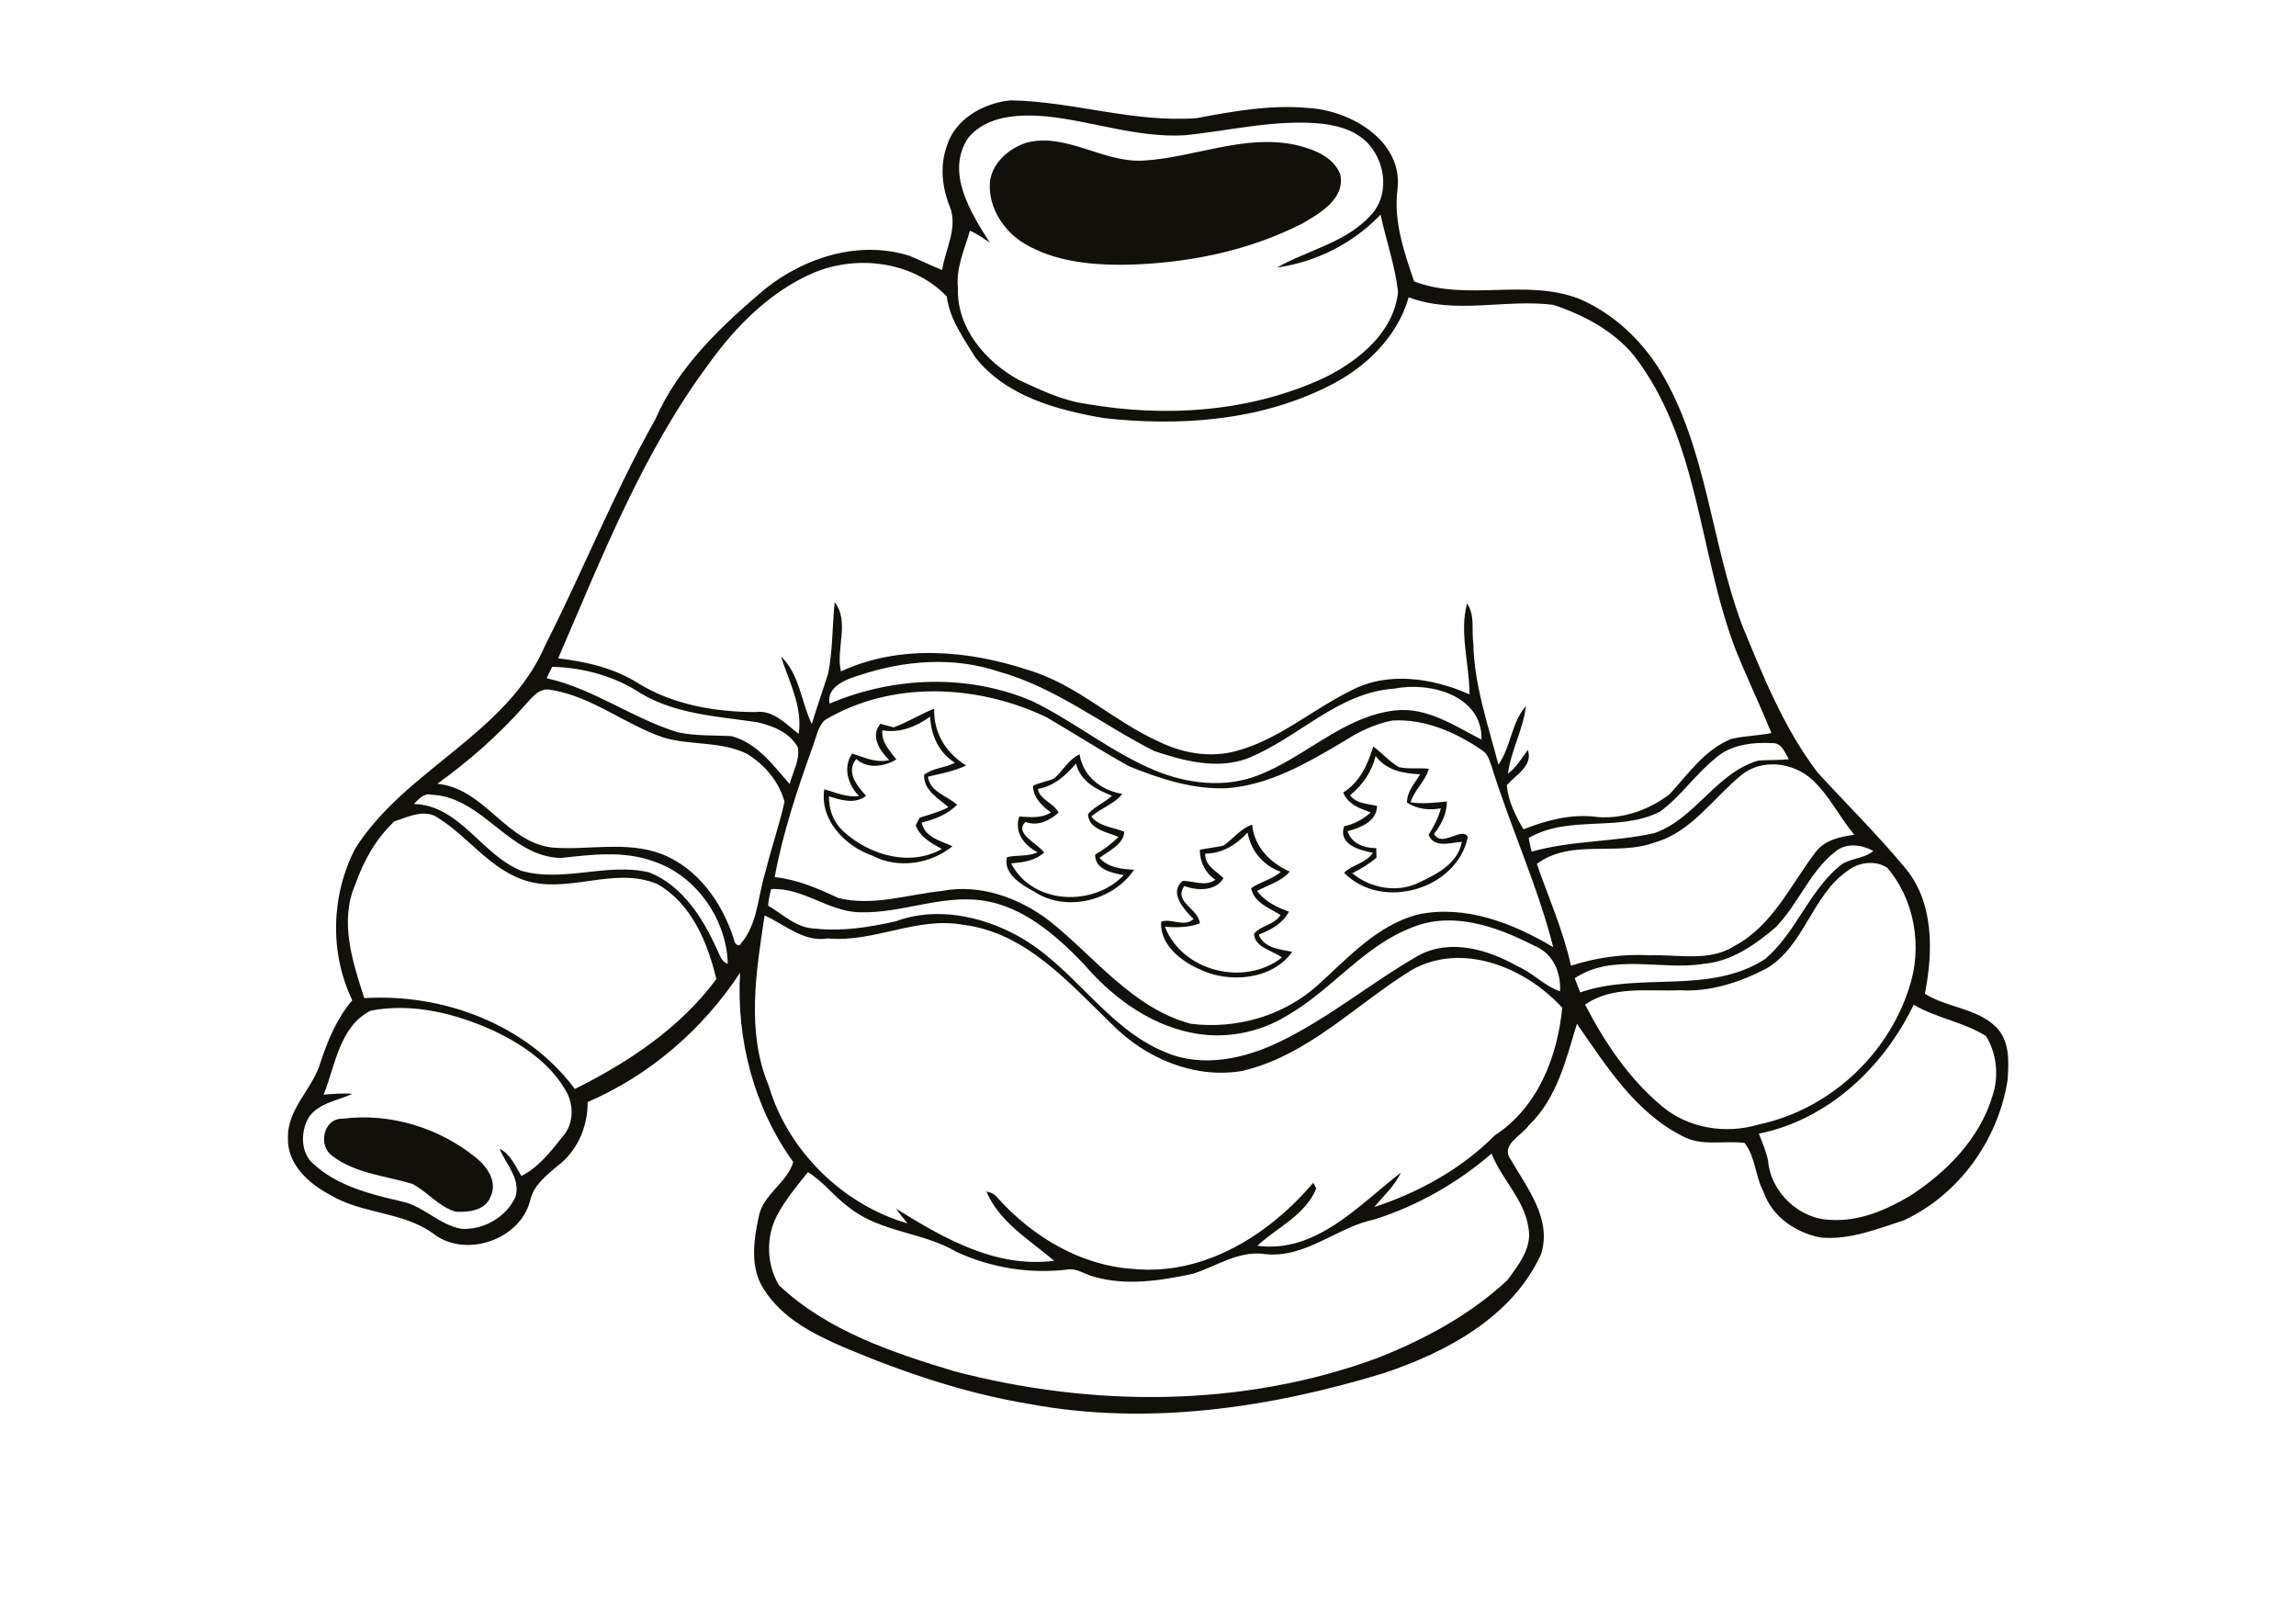 <?xml version="1.0" encoding="utf-8"?>
<!-- Generator: Adobe Illustrator 21.0.2, SVG Export Plug-In . SVG Version: 6.00 Build 0)  -->
<svg version="1.2" baseProfile="tiny" id="Layer_1" xmlns="http://www.w3.org/2000/svg" xmlns:xlink="http://www.w3.org/1999/xlink"
	 x="0px" y="0px" viewBox="0 0 842 595" overflow="scroll" xml:space="preserve">
<path fill="#12100B" d="M125.7,410.2c17.5-2.2,35.6,3.4,49.1,14.5c4,3.3,7.7,8.8,5.1,14.1c-1.9,5.1-8.1,5.8-12.8,5.5
	c-6.2-1.8-10.3-7.3-15.9-10.2c-9.9-3-21-3.8-29.4-10.3C116.5,420,118.6,410,125.7,410.2 M442,313c-0.3,4.3,4,6.4,6.7,9
	c-2.9,4.9-9.7,4.6-14.4,2.9c-4.1,6,5.4,8.3,5.7,13.7c-4.1,1.5-8.5,1.6-12.8,1.2c6.3,16.4,29.2,22.1,42.9,11.3
	c-3.3-2.6-10-3.6-10.2-8.7c2.4-3.1,7.5-3.2,9.7-6.9c-4.2-2.6-9.6-4.4-10.8-9.8c3.4-2.4,7.7-3.2,10.9-6c-6.5-2.4-10.9-7.6-12.2-14.4
	C453.5,309.7,448.2,313,442,313 M448.6,310.1c3.6-2.4,6.3-6.3,10.6-7.7c0.8,8.2,6.6,14,13.8,17.2c-3.1,3.6-7.9,4.9-12,7.1
	c2.9,3.9,7.3,6,11.7,7.6c-2.3,4.3-6.6,6.7-11.1,8.4c2,5,7.7,5.4,12.3,6.3c-7.2,10.3-23.2,11.7-34,6.4c-6.9-3-14.6-9.1-14.1-17.4
	c3.7-1.5,8.4,2.2,11.9-1c-3.4-3.4-9.3-9.8-3.9-14c4,0,8.1,2.2,11.9-0.4c-3.7-2.5-5.7-6.5-5.7-11C442.9,311,445.8,310.7,448.6,310.1
	 M380.6,289.3c0.9,4.2,5.8,5,7.6,8.7c-3.3,2.9-7.6,5.1-12.1,3.4c-4.4,4.2,4.4,7.8,6.8,11.2c-3.3,3.1-7.8,3.6-12.1,4
	c7.9,15.2,30.1,16,41.3,4.3c-4.3-0.8-10.5-2-10.5-7.5c3.1-1.8,6-4,8.6-6.5c-4.1-1.8-11-2.7-11.2-8.4c2.4-2.8,6.1-4.2,8.8-6.7
	c-5.8-2.3-11.6-5.3-13.2-11.8C390.9,284.3,386.5,288.3,380.6,289.3 M386.5,285.5c3.3-2.8,5.3-7,9.4-8.9c1.3,8.1,8,13.3,15.7,14.5
	c-3,3.8-7.9,5.2-11.4,8.3c3,3.8,8.2,3.9,12.1,5.6c-0.3,4.8-5.8,7-9.1,9.6c3.4,3.6,8.1,4.1,12.7,4.3c-7.6,11.4-25,15.8-36.7,8
	c-4.5-2.4-11.5-6.6-9.9-12.6c3.7-0.9,7.7-0.1,11.2-1.8c-4.9-2.5-8.7-7.4-6.7-13.1c3.9,0.2,8.1,0.8,11.6-1.5
	c-3.3-2.4-6.4-5.3-6.6-9.7C381.1,286.9,384,286.6,386.5,285.5 M495.1,291.6c2.3,3.1,6.4,3.1,9.9,3.9c-0.1,5.8-6.1,8-10.8,9.3
	c1.5,4.6,6.1,6.2,10.5,6.2c0,1.2,0.1,2.3,0.1,3.5c-2.7,2.3-5.7,4.1-8.9,5.7c6.9,5.7,17.1,7.4,25.1,3.1c6.4-3,13.7-6.9,15.1-14.6
	c-4,0.2-10.2,2.5-12.2-2.6c1.9-3,3.6-6.2,4.5-9.7c-4.3,0.8-8.7,0.3-12.4-2.1c-0.1-4.1,2.9-7.1,4.8-10.4c-6.1-0.2-12.6-1.5-16.3-6.7
	C503.1,282.9,499.7,287.9,495.1,291.6 M492.6,290.6c6.1-3.8,9-10.3,11-16.9c3.2,2.4,5.9,5.5,9.4,7.6c3.6,0.8,7.3,0.2,11,0.6
	c-1.3,4.6-5.3,7.7-6.7,12.3c4.4,0.7,8.9,0.1,13.3-0.3c0,4.5-2,8.4-4.7,11.9c2.9,5.2,10.3-2.9,12.4,1.1c-4,19.3-31.6,27.3-45.4,13.1
	c3.2-3,8-3.5,10.6-7.3c-4.8-0.9-12.8-3-10.6-9.7c3.7-0.8,7-2.6,9.8-5.1C498.7,296.5,494.3,294.9,492.6,290.6 M323.6,267.8
	c-0.5,4.4,2.8,7.5,5.1,10.7c-4.5,2.6-10.5,3.6-14.7-0.2c-3.9,4.9,0.3,9.8,3.6,13.5c-3.9,3.2-9.3,1.6-13.6,0.2
	c-0.1,5,1.8,9.9,5.7,13.2c9.4,8.4,24.1,12.7,35.7,6.1c-3.8-2.1-8-4.3-9.6-8.7c0.4-0.7,1.1-2.1,1.5-2.8c3.6-1.1,7.2-2.1,10.5-3.8
	c-3.6-3.3-9.2-6.2-8.9-11.9c3.1-2.5,7.7-2.5,11.3-4.4c-5.9-3.7-8.8-10.1-9.1-16.9C335.9,266.5,329.9,268.9,323.6,267.8 M327.7,266.7
	c5.2-1.8,9.8-4.9,14.9-6.8c-0.3,8.8,4.3,16.2,11.7,20.8c-4.4,2.1-9.3,3-14,4.1c0.8,5.7,7,6.9,10.7,10.3c-3.5,3.5-8.2,5.4-13,6.5
	c1.1,5.5,7,6.7,11.3,8.7c-8.1,6.6-20.1,8.4-29.5,3.4c-9.9-3.4-19.3-13.2-17.5-24.3c4.2,1.2,8.3,3.1,12.7,2.5c-4-4.2-6-10.4-2.5-15.6
	c4.5,1.4,8.7,3.6,13.6,2.4c-3.4-3.3-7.1-8.9-3.2-13.3C324.6,265.9,326.2,266.3,327.7,266.7 M376.5,52.3c14.5-3.7,27.9,7.3,42.5,6.6
	c18.7-1,37.1-9.8,56-5.8c6.4,1.5,13.9,4.2,16.5,10.8c1.9,8.9-7.3,14.2-13.8,18c-20.5,10.5-43.6,14.9-66.4,15.2
	c-12.2,0-24.8-1.4-35.5-7.7c-7.7-4.6-13.3-13.1-12.8-22.3C363.6,59.9,369.9,54.4,376.5,52.3 M504.2,447.1
	c-13.8,2.8-25.1,14.2-40,12.8c-9.7-1.6-18,4.4-26.8,7.2c-11.9,2.5-24.5,4.5-36.4,1c-3.2-0.8-6-3.1-9.4-2.6
	c-13.9,1.7-28.2-0.6-40.9-6.5c-12.2-7.2-27.6-7.1-39-16c-5.5-3.9-9.6-9.6-15.4-13.2c-4.1,5.1-8.3,10.1-11.4,16
	c-4.1,7.9-3.8,17.9,0.8,25.5c17.7,16.7,41.4,24.6,64.2,31.5c50.7,13.3,105.9,13.4,155.4-4.9c17.2-6.8,33.9-15.8,47.5-28.5
	c4.1-5.6,9.2-11.9,7.7-19.3c-1.5-10.3-9.8-17.6-13.5-27.1C534.6,433.7,519.9,442.1,504.2,447.1 M135.9,370.6
	c-11.4,5.8-12.9,20-17.2,30.8c3.5-0.3,7-0.6,10.5-0.3c-5.4,2.5-12.2,3.3-15.9,8.5c-3.2,5.3-3.2,13.4,2,17.5
	c8.8,7.9,20.6,10.8,31.8,13.4c8.1,1.6,14,8.7,22.2,10.1c8.1,0.4,16.2-4.2,19.7-11.6c2.1-6.7-3.5-12.1-5.8-17.8c4,2,5.8,6.4,8,10
	c6.4-3.2,10.8-9,15.2-14.5c4.3-4.8,4.1-12.4,0.6-17.6c-5.8-9.6-15.5-16.1-25.4-20.9C167.5,371.7,151.4,367.6,135.9,370.6 M645,415.7
	c1.3,3.2,2.7,6.5,3.4,9.9c0.9,11.4,11.3,21.4,22.8,21.7c10.4,0.7,20.3-3.5,29.1-8.7c13.5-8.7,25.7-21,30.4-36.8
	c2.4-7.2,1.6-15.5-2.4-21.9c-8.2-5.2-18.1-6.5-26.5-11.5C690.8,391.3,670.4,410.6,645,415.7 M280.4,335.7
	c-3.1,20.5-6.8,42.6,1.5,62.4c7,23.8,27.1,43.6,50.9,50.5c-1.4-1.8-2.9-3.5-4.2-5.4c17.4,10.8,36.6,21.9,58,19.1
	c-9-7.6-20-14.1-24.9-25.4c1.7,0.3,3.3,1.1,4.3,2.5c12.8,14.2,30.4,24.7,49.7,25.9c25.9,2.5,49.7-12.5,65.9-31.6
	c0.3,0.5,0.8,1.6,1.1,2.1c-4,9.8-14.3,14.2-21.6,21c21.5,2.9,37.2-14.9,52.6-26.8c-2.2,4.9-6.4,8.5-9.7,12.6
	c16.4-5.4,32-14,44.2-26.3c15.7-10.2,23-28.8,24.7-46.8c-13.4-14.7-36.8-24.4-55.4-13.7c-20.4,12.6-37.9,31.3-62,36.9
	c-17.5,3-35.5-4.7-47.7-17.1c-15.7-15.1-31.6-33.7-54.6-36.5c-16.9-3.1-32.8,6.6-49.6,5C294.7,345.6,287.9,339,280.4,335.7
	 M282.8,326c-0.5,2-1,4-1.1,6.1c5.5,3.2,10.5,8.3,17.3,8.4c9.9,1.1,19.9-0.5,29.6-2.7c14.5-5.4,31.2-2,44.5,5.3
	c20.5,11.1,32.4,33.8,54.2,42.7c13.7,5.9,29.3,2.4,42.2-3.9c18-8.7,33.5-21.7,50.8-31.6c11.7-6.2,25.5-2.1,36.2,4
	c5.6,2.4,9.8,7.2,15.6,9.2c0.4-6.9-2.5-13.8-9.2-16.6c-13.6-7-30.1-13-45.1-6.8c-17.8,6.8-29.5,23-45.8,32.3
	c-10.5,6.5-23.5,8.8-35.5,6.2c-15.7-3.3-29.1-13.4-39.4-25.5c-10.1-10.4-21.9-20.7-36.7-22.9c-15.2-2.2-29.9,4.8-45.1,4.3
	C304,334.4,294.6,325.4,282.8,326 M677.7,319.2c-13.3,9.1-15.9,27.7-30,36c-9.7,5-20.6,8.6-31.6,7.9c-11.6,0.5-24.7-1.8-34.8,5.3
	c7.1,13.7,16,27,27.9,37c9.8,8.4,23.7,10.6,35.9,6.9c25.5-5.4,47.1-25.2,55-50c5-14.8,2.2-32.3-8.1-44.2
	C687.7,315.4,681.7,316.1,677.7,319.2 M673,312.3c-9.4,7.4-13.5,19.2-21.8,27.7c-7.5,6.4-16.1,12.5-26.3,13.4
	c-15.6,2.6-33.3-4.1-47.4,5.3c0.7,1.7,1.3,3.4,2,5.2c21.8-7.6,47.5,1,67.9-12.3c11-9.4,15.8-24.3,26.8-33.7
	c3.6-3.4,9.2-2.7,12.8-5.9C682.6,309.7,677.1,308.9,673,312.3 M144.6,301.2c-6.7,6.3-11.3,14.5-14.3,23.1c-5.9,13.5-1,28.5,3.3,41.7
	c28.9-1.8,59.6,9.6,77.2,33.3c19.6-9.7,38.8-22.5,51.9-40.3c-3.2-13.4-9.1-27.7-21.6-34.8c-16.1-6.9-33.6,4.3-49.8-1.8
	c-12.2-4.5-19.8-15.7-30.5-22.4C155.9,296.4,149.7,299.5,144.6,301.2 M151.8,294.8c16.9,0.5,24.8,18.7,39.4,24.5
	c15.4,4.4,31.4-3.1,46.9,0.6c12.1,4.8,19.5,16.5,24.7,27.9c1.1,2,1.6,4.9,4.1,5.6c-0.4-16.2-11.5-32.3-27.1-37.5
	c-11-4.1-22.9-2.5-34.2-1.3c-19-0.5-28.5-22.4-47.4-23.2C155.4,290.7,153.5,293.1,151.8,294.8 M638.5,284.3
	c-10.3,8.4-18.1,20.7-31.6,24.6c-14,5.2-30.8-1.5-43.3,7.9c4.3,12.4,9.7,24.4,12.5,37.3c9.4-3,19.2-4.4,29-3.8
	c10.3-0.4,21.6,2.5,30.9-3.4c13.9-7.3,20.6-22.3,29.7-34.3c3.3-4.5,9-5.8,14.3-6.5c-5.4-6.5-9.1-14.3-15.3-20.1
	C657.7,279.5,646.1,278,638.5,284.3 M629,278.1c-7.3,5.9-12.6,13.9-20.2,19.5c-15.1,7.7-33.4,1-48.2,9.7c0.3,1.7,0.7,3.3,1.1,5
	c14.7-4.2,30.2-3.5,45-6.8c15.1-5.3,22.6-22.1,38.1-26.6c3.7-0.3,7.5-0.1,11.2-0.5c-1.4-2.4-2.6-6-5.9-5.9
	C642.8,272.1,634.6,273,629,278.1 M302.4,264.1c-2.6,2.6-3.1,6.5-4.4,9.8c-5.6,15.6-10.9,31.4-13.9,47.7c8.3,0.9,15.9,4.2,23.4,7.7
	c12.6,3.1,25.4-1.3,37.9-2.6c13.8-2.7,28.1,2.4,39.1,10.7c16.9,13.3,30.6,32.2,52.2,38c16.6,2.1,34.1-2.9,46.6-14.2
	c11.1-10,21.7-22,36.8-25.9c17.4-3.6,34.7,3.2,49.5,12c-5.7-22.5-15.6-43.8-22.5-66c-0.8-2.2-1.4-4.9-3.6-6.2
	c-9.6-6.6-21.1-11.6-32.9-10.9c-6.3,1.2-12.3,4.1-17.6,7.5c-13.3,7.9-27.2,16.1-42.9,17.3c-12.5,0.6-24.6-3.4-36-8
	c-10.3-5.7-20.2-12.1-30.3-18C358.5,250.9,326.9,249.4,302.4,264.1 M192.4,258.7c-9.5,10.8-20.4,20.3-32,28.7
	c17.4,1.7,25,21.5,42.3,23.4c13.2,1,27-2.5,39.8,2.3c13.5,5.2,22.5,18.1,26.7,31.5c0,1.2,1.7,3,2.5,1.4c6.3-7.4,6.2-17.5,9-26.3
	c2.1-8.6,5.1-17.1,7-25.7c-2-7.4-7.4-13.8-14-17.7c-9.5-4.6-20.6-2.9-30.5-5.9c-14.1-4.8-26.1-15-41-17.4
	C197.8,251.9,195.1,255.8,192.4,258.7 M202.5,244.5c-0.7,1.4-1.3,2.8-2,4.2c17.1,3.8,31.4,14.7,48,19.8c6.4,1.4,13.1,1.1,19.6,1.4
	c9.5,2.4,15.4,10.7,21.5,17.6c1.1-4.4,3.8-8.8,3-13.4c-2.9-5.5-9.2-8-15-9.3c-14.4-2.1-29.7-2.9-42.5-10.5
	C225.6,248,214.1,244.8,202.5,244.5 M315.5,247.5c-4.9,1.5-12.4,4-11.3,10.5c23.6-10,50.9-11,74.6-0.8c15.5,7.6,29,18.8,45,25.4
	c11.7,4.8,25.3,6.4,37.3,1.8c17.5-6.6,31.4-21.7,50.5-23.9c11.7-1.3,21.8,5.6,31.7,10.7c0.4-16.2-18.9-21.3-31.8-18.7
	c-21,1.3-35.6,18.4-54.3,25.7c-11.1,4-23.1,0.8-33.9-2.8c-19-9.6-36.1-23.3-56.9-29.1C349.8,240.7,331.9,242.1,315.5,247.5
	 M298.9,99.8c-16.2,6.8-29,19.7-39.1,33.8c-24.2,32.6-39.1,70.8-55.1,107.8c10.1,1.2,20.4,3.5,29.1,9c12.9,8,28.4,10.7,43.3,10.7
	c6.4-0.9,11.1,4.4,15.8,8c1.5-10-3.6-19.2-6.5-28.4c6.8,6.4,7.4,16.7,11.3,24.8c1.9-6.2,4-12.3,6-18.5c1.7-8.6,1.5-17.5,2.4-26.2
	c5.6,7.2,0.3,17.2,2.3,25.4c21.5-10,46.7-7.8,68.7-0.5c17.7,5.2,31.1,18.7,47.8,26.2c8.7,4.3,18.9,6.1,28.4,3.5
	c15.4-4.1,27.7-15,41.8-22c13.6-7.4,30.2-4.8,43.8,1.2c0-11-3.8-22.6-0.9-33.3c3,4.3,1.6,9.7,2.3,14.6c0.3,15.3,5.4,29.8,9.2,44.5
	c4.6-6.5,4.8-15.6,10.1-21.5c-1,8.6-5.5,16.3-6.6,24.8c3.1-2.3,5-5.7,7.3-8.7c2,5.8-4.5,9.2-7.7,12.9c0.4,5.7,3.2,11.3,6.1,16.2
	c8.1-3.2,16.6-5.5,25.4-4.7c9.9,1.4,20.2-2.1,28.1-8.1c6.9-7.4,12.9-16.4,22.6-20.3c4.9-1.2,9.9-1.2,14.8-2.2
	c-4.1-10.2-8.9-20.1-13-30.3c-13.7-35.5-13.3-76.9-37.3-108c-7.5-9.2-18.5-15-29.6-18.7c-17.6-2.3-36,3.7-53.1-2.8
	c-4.2,14.8-16.2,26.2-29.8,32.8c-25.3,12.6-54.5,14.6-82.1,11.5c-17.2-3-35.6-7.9-47-22.2c-4.3-7.1-9.4-13.9-10.5-22.4
	C334.9,95.9,314.8,93.4,298.9,99.8 M355.1,50.5C346.6,63.1,356,78,363,89c-2.3-1.6-4.7-3.3-7.3-4.4c-2,6.9-5.2,13.7-4.4,21.1
	c-0.5,14.5,10.1,26.9,22.3,33.6c8,3.7,16,7.6,24.8,8.8c29.2,5.1,60.4,3,87.5-9.7c12.5-6.2,25.3-16.6,26.8-31.4
	c-1.1-9.6-4.4-18.9-6.4-28.3c-10,10.5-23.6,17.4-38,19.4c11.5-6.5,25.6-9.2,34.7-19.5c7.2-8,4.8-21.5-3.4-27.9
	c-4.1-3.3-9.3-4.6-14.4-5.3c-17.1-1.8-33.9,2.5-50.7,4.2c-17.2,1-33.6-5.1-50.5-6.9C374,41.8,362,42.2,355.1,50.5 M347.2,53.6
	c3-10,13.6-15.9,23.5-16.8c22.9,0.4,45.2,8.3,68.2,6.5c13.4-2.5,27.1-5,40.8-3.7c15.5,0.8,34.9,12,32.8,29.8
	c-1.5,11.7,2.4,23,6.1,33.8c19.3,7.4,41.1-1.2,60.6,6.4c12.4,5.3,22.7,15,29.7,26.4c17.1,28.4,18.5,62.7,30,93.3
	c7.7,18.7,15.3,37.7,27.6,53.9c10.5,11.5,21.6,22.4,31.6,34.4c11.2,12.7,10.9,31.1,7.8,46.8c8.1,5.1,18.8,5.2,25.9,12
	c5.4,5.1,4.9,13.2,4.4,19.9c-3.5,21.8-17.9,41.9-38.1,51.2c-9.8,3.2-19.8,7.2-30.3,6.3c-9.1-1.7-17.9-7.6-21-16.6
	c-3.1-5.8-3-12.9-7-18.1c-7.6-1-15.9,1.4-23-2.6c-17.2-8.8-27.8-25.7-38.5-41.1c-4,13.1-7.3,27.3-17.6,37.2
	c-2.7,3.9-10.7,7.2-6.6,12.7c6,10.4,15.2,21.9,11,34.7c-10.6,23-34.6,35.8-57.6,43.5c-41.9,12.8-86.7,19.4-130.1,11.3
	c-23.5-3.9-46.2-11.6-68-20.8c-11.1-4.8-22.7-10.7-29.3-21.3c-5.2-7.9-3.7-18.1-1.8-26.8c1.6-8,10.4-12.2,12.6-19.8
	c-14.4-20-20.9-44.9-19.5-69.4c-13.6,20.7-33.1,37.6-55.9,47.4c0.1,9.1-3.9,18.3-11.4,23.7c-4,3.5-8.5,6.9-9.7,12.5
	c-3.8,14.6-24.1,21.2-35.7,11.9c-11.2-8-26-7-37.7-14.1c-7.8-4.1-15.7-11.2-15.4-20.8c-0.3-10.7,9-17.9,11.9-27.6
	c2.7-8.2,6-16.3,11.7-22.9c-8.4-17.5-7.8-38.5,1.1-55.7c18.5-29.2,55.7-41.9,69.7-74.6c13.9-27.4,25.2-55.9,40.3-82.7
	c8.5-19.5,24.3-34.3,40.2-47.8c14.7-11.7,34.6-18,53-12.2c4,1.6,7.9,3.6,12,5.2c1.2-7.7,5.9-15.5,2.8-23.3
	C345.4,68.6,344.7,60.7,347.2,53.6"/>
</svg>
